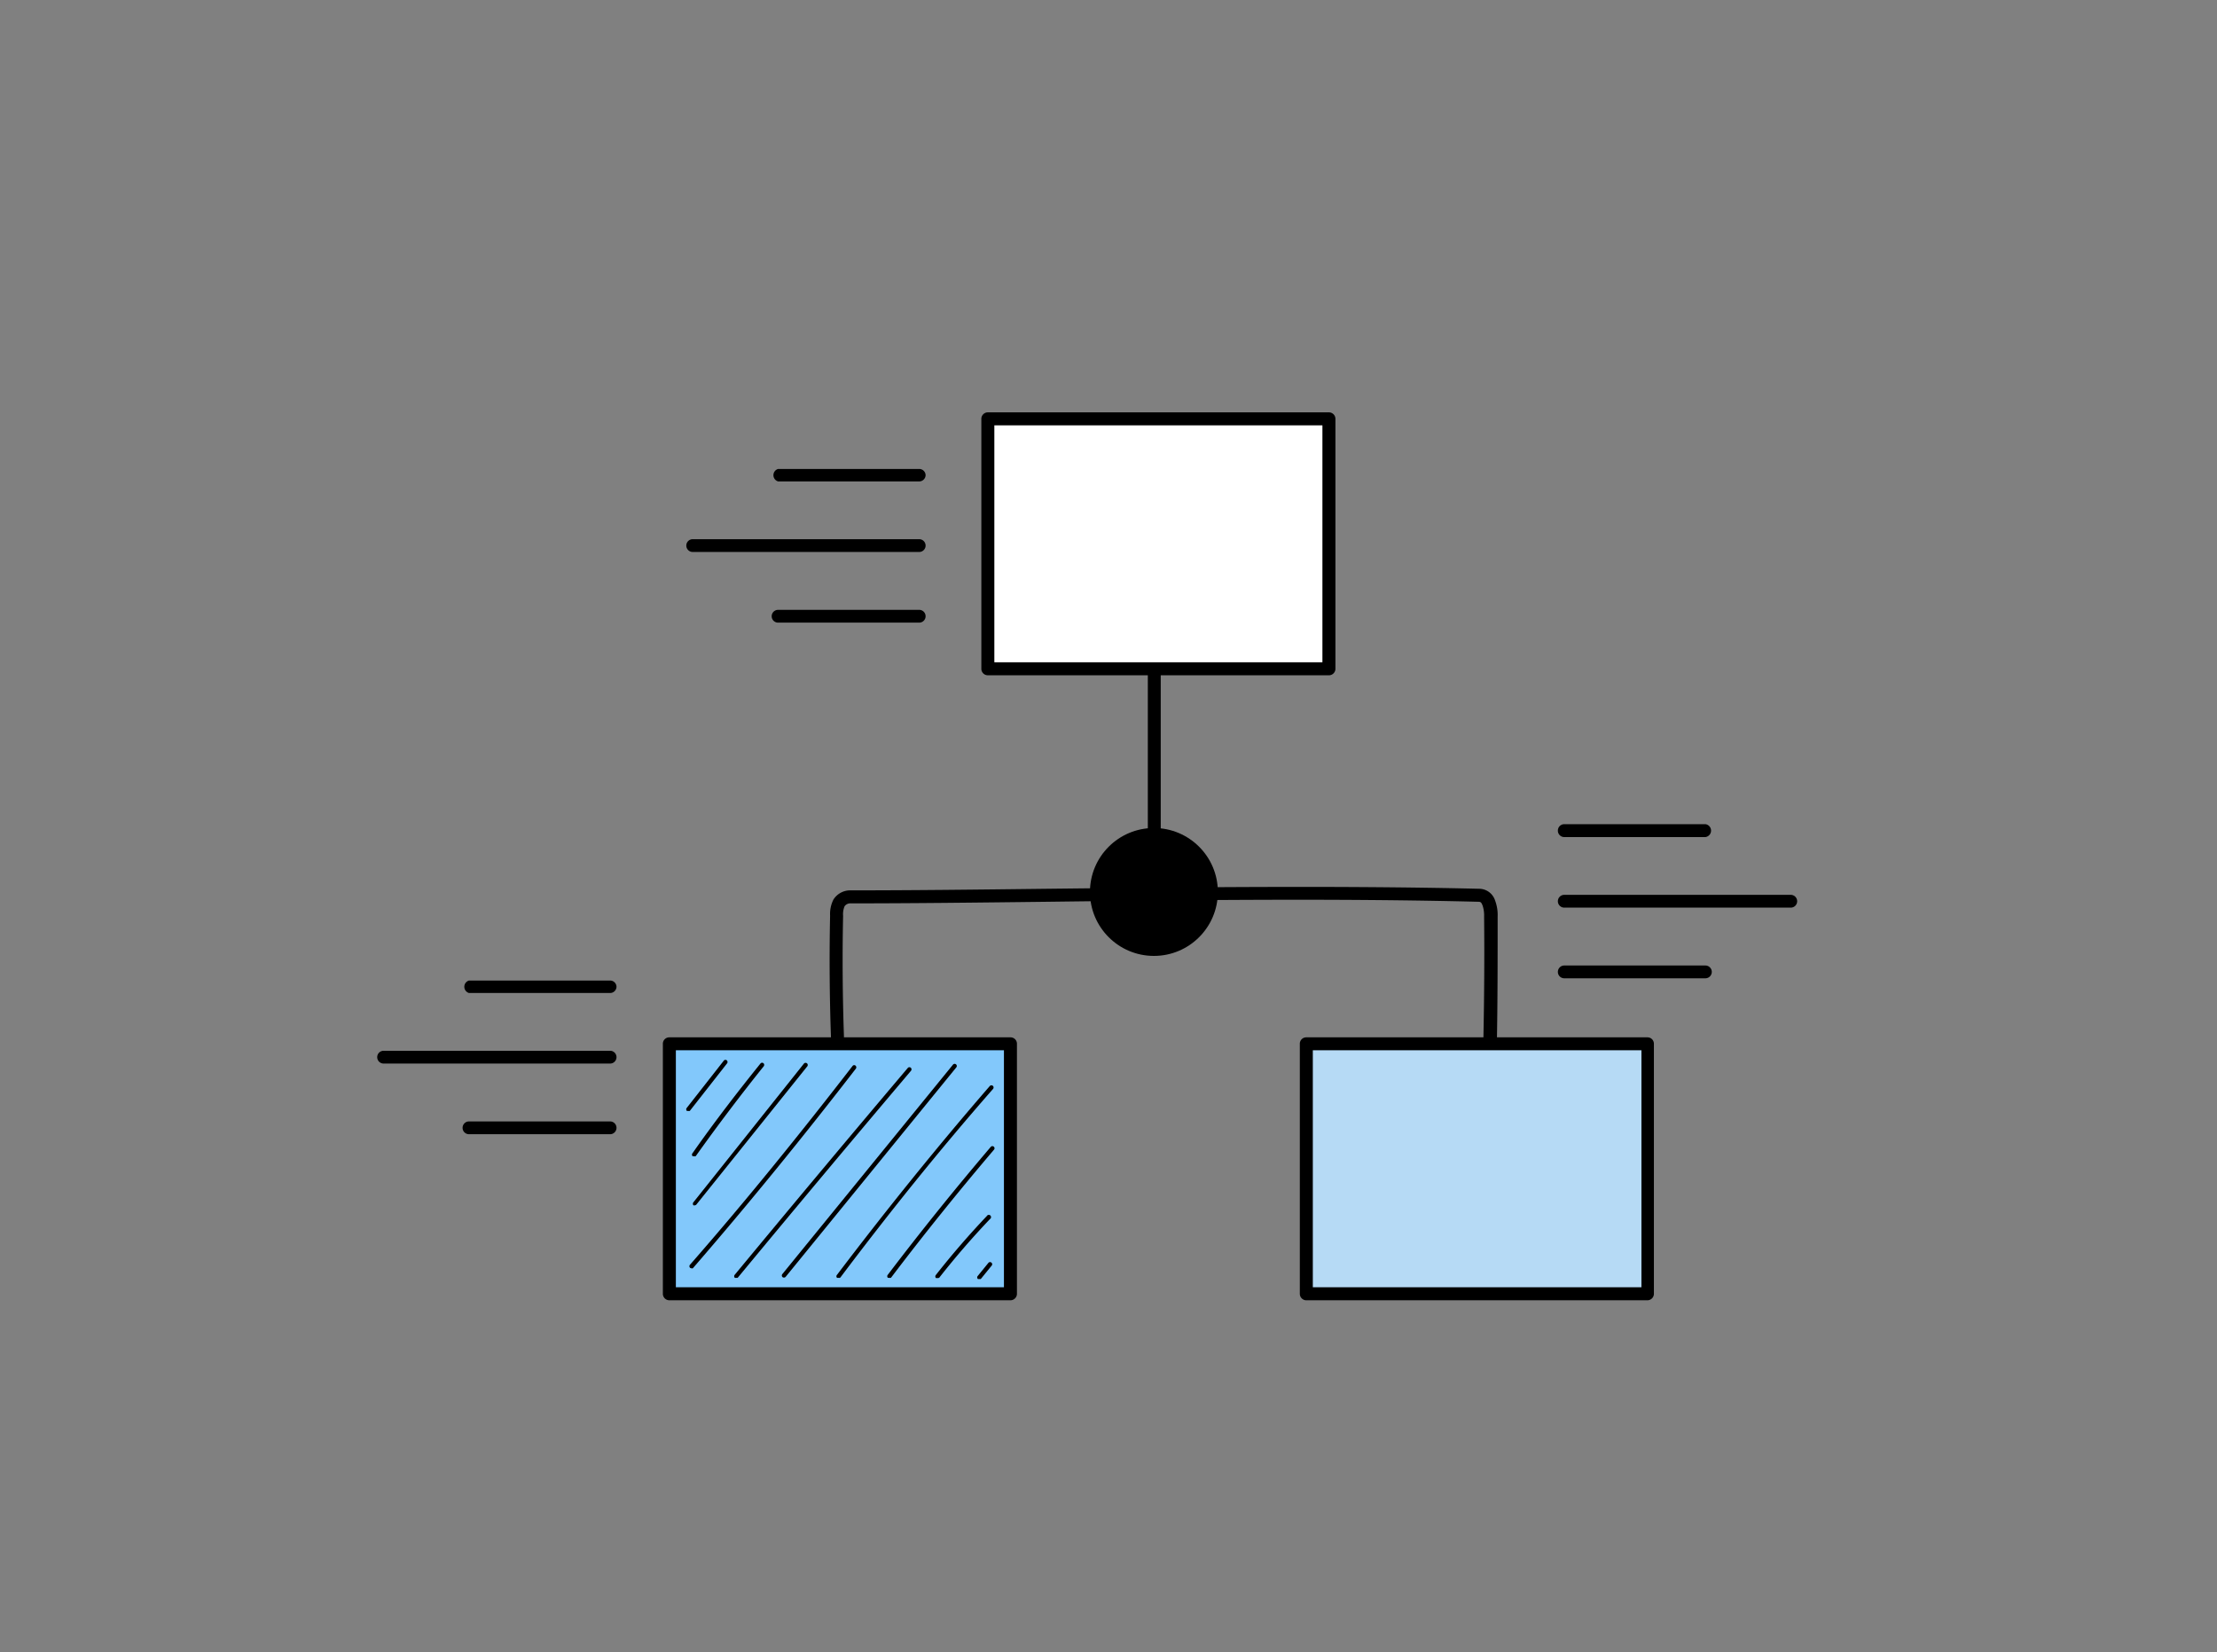 <svg xmlns="http://www.w3.org/2000/svg" id="Capa_1" data-name="Capa 1" viewBox="0 0 208 155"><rect x="0" y="0" width="208" height="155" fill="#808080" stroke="none"/><defs><style>.cls-1{fill:#b6daf5;}.cls-2{fill:#fff;}.cls-3{fill:#82c8fb;}</style></defs><path d="M146.16,77.94a.6.6,0,0,1,.6-.61H160a.61.61,0,0,1,0,1.21H146.76A.6.6,0,0,1,146.16,77.94Z"></path><path d="M146.16,91.19a.6.6,0,0,1,.6-.6H160a.6.6,0,0,1,.6.6.6.6,0,0,1-.6.6H146.76A.6.6,0,0,1,146.16,91.19Z"></path><path d="M146.16,84.56a.6.6,0,0,1,.6-.6H168a.6.6,0,0,1,.61.6.6.6,0,0,1-.61.6H146.76A.6.6,0,0,1,146.16,84.56Z"></path><path d="M86.84,57.82a.6.6,0,0,1-.6.6H73a.6.6,0,0,1-.6-.6.6.6,0,0,1,.6-.6H86.24A.6.6,0,0,1,86.84,57.82Z"></path><path d="M86.84,44.57a.6.6,0,0,1-.6.6H73A.61.61,0,0,1,73,44H86.24A.6.6,0,0,1,86.84,44.57Z"></path><path d="M86.84,51.19a.6.6,0,0,1-.6.6H65a.6.6,0,0,1-.61-.6.6.6,0,0,1,.61-.6H86.24A.6.6,0,0,1,86.84,51.19Z"></path><path d="M57.84,105.82a.6.6,0,0,1-.6.6H44a.6.6,0,0,1-.6-.6.6.6,0,0,1,.6-.6H57.24A.6.6,0,0,1,57.84,105.82Z"></path><path d="M57.84,92.57a.6.6,0,0,1-.6.6H44A.61.61,0,0,1,44,92H57.24A.6.6,0,0,1,57.84,92.57Z"></path><path d="M57.84,99.19a.6.6,0,0,1-.6.6H36a.6.6,0,0,1-.61-.6.6.6,0,0,1,.61-.6H57.24A.6.6,0,0,1,57.84,99.19Z"></path><rect class="cls-1" x="122.56" y="97.94" width="32" height="23.46"></rect><path d="M154.56,122h-32a.61.61,0,0,1-.61-.61V97.93a.6.6,0,0,1,.61-.6h32a.6.6,0,0,1,.61.6v23.46A.61.61,0,0,1,154.56,122Zm-31.39-1.22H154V98.54H123.17Z"></path><rect class="cls-2" x="92.68" y="39.3" width="32" height="23.46"></rect><path d="M124.68,63.36h-32a.61.61,0,0,1-.61-.61V39.3a.61.61,0,0,1,.61-.61h32a.61.61,0,0,1,.61.61V62.75A.61.61,0,0,1,124.68,63.36ZM93.29,62.14h30.78V39.91H93.29Z"></path><rect class="cls-3" x="62.8" y="97.94" width="32" height="23.46"></rect><path d="M94.8,122h-32a.61.61,0,0,1-.61-.61V97.93a.6.6,0,0,1,.61-.6h32a.6.6,0,0,1,.61.6v23.46A.61.61,0,0,1,94.8,122Zm-31.39-1.22H94.19V98.54H63.41Z"></path><path d="M108.3,84.44a.62.62,0,0,1-.61-.61c0-2.77,0-6.16,0-9.76,0-3.82,0-7.77,0-11.17a.62.62,0,0,1,.6-.62h0a.61.61,0,0,1,.61.61c0,3.41,0,7.36,0,11.18,0,3.59,0,7,0,9.75a.61.61,0,0,1-.6.62Z"></path><path d="M139.77,98.23h0a.6.6,0,0,1-.6-.62c.08-3.86.11-7.77.07-11.64a2.94,2.94,0,0,0-.14-1c-.13-.31-.16-.36-.44-.36-13-.33-27.54-.16-40.39,0-6.67.08-13,.15-18.54.15h0a.65.65,0,0,0-.49.27,1.91,1.91,0,0,0-.14.9c-.08,3.75-.05,7.56.08,11.32a.63.63,0,0,1-.59.63.61.61,0,0,1-.63-.59c-.13-3.78-.16-7.61-.08-11.38a3,3,0,0,1,.31-1.5,1.85,1.85,0,0,1,1.61-.87c5.56,0,11.85-.07,18.51-.15,12.86-.14,27.43-.31,40.43,0a1.58,1.58,0,0,1,1.53,1.1,3.88,3.88,0,0,1,.24,1.52c0,3.88,0,7.8-.07,11.68A.61.61,0,0,1,139.77,98.23Z"></path><path d="M64.56,104.23a.19.19,0,0,1-.12,0,.21.21,0,0,1,0-.29l3.48-4.44a.2.2,0,0,1,.28,0,.21.21,0,0,1,0,.29l-3.48,4.44A.21.21,0,0,1,64.56,104.23Z"></path><path d="M65.09,108.48a.2.2,0,0,1-.11,0,.21.21,0,0,1,0-.29c2-2.86,4.18-5.69,6.38-8.42a.2.2,0,0,1,.28,0,.21.21,0,0,1,0,.29c-2.19,2.73-4.33,5.56-6.36,8.41A.21.21,0,0,1,65.09,108.48Z"></path><path d="M65.19,113.09a.22.22,0,0,1-.13,0,.22.22,0,0,1,0-.29l10.36-13a.2.2,0,1,1,.32.25L65.35,113A.2.2,0,0,1,65.19,113.09Z"></path><path d="M64.88,119a.24.24,0,0,1-.14-.05.21.21,0,0,1,0-.29C70,112.65,75.08,106.36,80,100a.19.19,0,0,1,.28,0,.21.21,0,0,1,0,.29C75.4,106.61,70.28,112.91,65,119A.19.19,0,0,1,64.88,119Z"></path><path d="M69.07,119.89a.21.21,0,0,1-.13,0,.21.21,0,0,1,0-.29c5.35-6.47,10.81-13,16.24-19.41a.2.2,0,0,1,.28,0,.21.21,0,0,1,0,.29c-5.43,6.41-10.89,12.93-16.24,19.4A.19.19,0,0,1,69.07,119.89Z"></path><path d="M73.54,119.87a.21.21,0,0,1-.13-.05.21.21,0,0,1,0-.29l16-19.64a.2.2,0,1,1,.31.26l-16,19.64A.21.21,0,0,1,73.54,119.87Z"></path><path d="M78.65,119.89a.19.19,0,0,1-.12,0,.2.2,0,0,1,0-.28c4.55-6,9.38-12,14.34-17.72a.21.21,0,0,1,.29,0,.21.21,0,0,1,0,.29c-5,5.7-9.78,11.65-14.32,17.69A.23.23,0,0,1,78.65,119.89Z"></path><path d="M83.42,119.89a.25.25,0,0,1-.12,0,.21.21,0,0,1,0-.29c3.09-4.07,6.34-8.1,9.66-12a.2.2,0,0,1,.29,0,.2.2,0,0,1,0,.28c-3.31,3.89-6.56,7.92-9.65,12A.21.21,0,0,1,83.42,119.89Z"></path><path d="M87.94,119.91a.2.2,0,0,1-.13,0,.21.21,0,0,1,0-.29c1.5-1.91,3.11-3.77,4.78-5.53a.21.21,0,1,1,.3.28c-1.67,1.75-3.27,3.6-4.76,5.5A.21.21,0,0,1,87.94,119.91Z"></path><path d="M91.87,120a.2.2,0,0,1-.13,0,.21.21,0,0,1,0-.29l1-1.23a.2.2,0,0,1,.29,0,.2.2,0,0,1,0,.28l-1,1.23A.18.18,0,0,1,91.87,120Z"></path><circle cx="108.26" cy="83.69" r="6"></circle></svg>